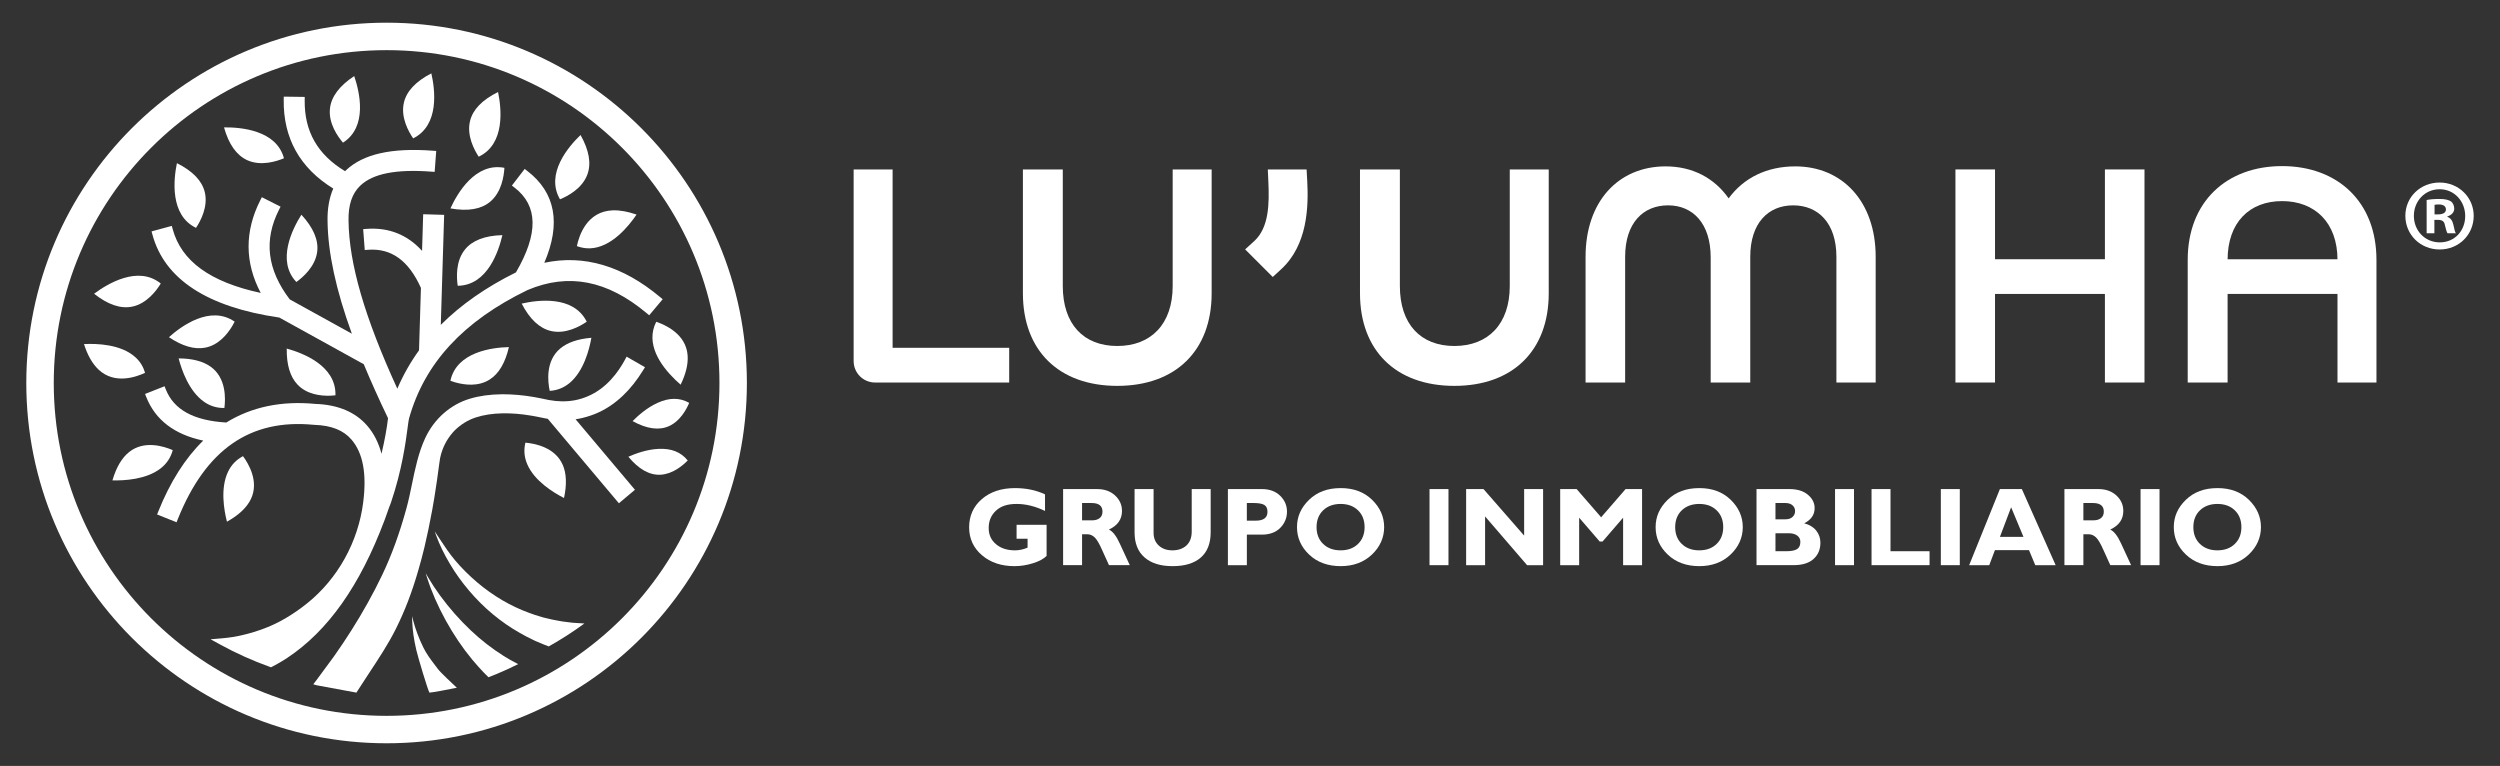 <?xml version="1.0" encoding="UTF-8"?>
<svg id="Capa_1" data-name="Capa 1" xmlns="http://www.w3.org/2000/svg" viewBox="0 0 2350 720">
  <rect x="0" y="0" width="2350" height="720" fill="#333333" stroke="none"/>
  <defs>
    <style>
      .cls-1 {
        fill: #fff;
      }
    </style>
  </defs>
  <g>
    <path class="cls-1" d="M559.12,389.18c9.38-3.73,18.25-9.52,26.36-17.21,6.93-6.57,13.19-14.44,19.12-24.05l1.68-2.73-17.27-9.92-1.51,2.81c-6.27,11.68-17.48,27.15-35.24,34.53-7.52,3.21-15.56,4.78-23.95,4.64-4.03-.04-8.23-.46-12.44-1.24-1.03-.21-2.13-.44-3.27-.69-1.17-.25-2.38-.51-3.58-.75l-1-.2c-2.03-.42-4.13-.84-6.21-1.18-10.18-1.76-20.17-2.61-29.69-2.59-11.72,.14-21.39,1.47-30.43,4.18-18.3,5.45-33.62,18.98-42.04,37.12-6.31,13.61-9.4,28.61-12.39,43.13-1.53,7.42-3.11,15.1-5.09,22.36-6.48,23.74-14,44.43-23,63.25-8.12,16.98-17.75,34.31-28.61,51.49-5.13,8.11-10.65,16.38-16.42,24.57-1.71,2.43-13.9,18.9-16.81,22.82l-2.88,3.7,3.19,.91,2.46,.47,34.93,6.46,1.12-1.78c3.51-5.56,7.25-11.22,10.87-16.7,8.81-13.34,17.93-27.13,25.11-41.5,8.4-16.79,15.32-34.9,21.16-55.34,1.95-6.59,3.77-13.42,5.56-20.87,.07-.27,.14-.54,.19-.79l.02-.06c.06-.23,.11-.46,.16-.73,2.37-9.94,4.62-20.71,7.05-33.87,1.46-7.66,2.62-15.45,3.75-22.99,.27-1.78,.53-3.55,.81-5.37l1.93-14.15c.2-1.51,.4-2.82,.6-4.08,.12-.73,.23-1.45,.33-2.18,.11-.44,.22-.89,.32-1.34,.36-1.52,.7-2.95,1.19-4.38,2.31-7.34,6.47-14.32,11.97-20.11,5.82-5.78,12.74-10.07,20.04-12.42,7.4-2.41,15.86-3.71,25.14-3.88,8.56-.14,17.47,.57,26.56,2.11,1.74,.26,3.47,.59,5.29,.93l8.26,1.69c.77,.16,1.57,.3,2.45,.43l66.84,79.39,15.09-12.69-55.81-66.28c.93-.13,1.86-.28,2.79-.45,5.05-.96,10.03-2.41,15.26-4.45Z"/>
    <path class="cls-1" d="M124.18,288.26c13.76-2.78,22.94-15.14,26.94-21.74-21.36-17.37-50.31,.37-62.67,9.6,12.94,10.23,24.9,14.31,35.73,12.14Z"/>
    <path class="cls-1" d="M232.35,150.55c12.76,5.84,27.46,1.22,34.57-1.78-7.09-26.6-40.94-29.24-56.35-29.03,4.46,15.87,11.75,26.21,21.78,30.81Z"/>
    <path class="cls-1" d="M198.03,344.71h-.02c-7.16-5.14-17.26-7.77-30.1-7.81,2.81,10.81,9.6,30.54,23.55,40.55,5.85,4.18,12.25,6.18,19.45,6.06,1.19-8.89,1.76-28.3-12.88-38.81Z"/>
    <path class="cls-1" d="M332.95,71.51c-13.83,9.1-21.47,19.26-22.76,30.26-1.65,14,7.21,26.52,12.21,32.34,23.53-14.98,15.57-47.95,10.56-62.59Z"/>
    <path class="cls-1" d="M158.79,316.95c12.6,8.43,23.99,11.76,33.99,9.87,12.43-2.33,20.74-12.33,25.53-20.33,.89-1.5,1.66-2.91,2.26-4.13-22.95-15.87-50.25,4.26-61.77,14.58Z"/>
    <path class="cls-1" d="M405.46,68.97c-14.67,7.56-23.34,16.82-25.81,27.58-3.16,13.71,4.36,27.16,8.72,33.52,24.99-12.41,20.54-46.02,17.09-61.1Z"/>
    <path class="cls-1" d="M136.37,350.45c-1.69-5.72-4.59-10.45-8.78-14.35-13.51-12.61-36.68-13.29-48.65-12.66,3.39,10.59,8.01,18.67,13.8,24.06v.02c14.96,13.97,34.99,6.99,43.63,2.93Z"/>
    <path class="cls-1" d="M468.17,86.51c-14.82,7.31-23.66,16.41-26.31,27.13-3.38,13.64,3.88,27.22,8.12,33.66,25.2-11.95,21.35-45.65,18.18-60.8Z"/>
    <path class="cls-1" d="M554.65,233.43c20.11-.72,36.43-20.98,43.71-31.73-8.29-2.87-15.79-4.21-22.4-3.97-24.22,.87-31.61,23.53-33.71,33.62,4.15,1.52,8.28,2.23,12.41,2.08Z"/>
    <path class="cls-1" d="M552.1,164.14c3.86-10.33,1.71-22.84-6.39-37.24-11.17,10.71-33.36,36.35-19.32,60.44,7.14-2.9,20.8-10.03,25.7-23.2Z"/>
    <path class="cls-1" d="M472.24,221.03c-16.53,.43-28.36,5-35.25,13.61-8.79,10.96-7.88,26.35-6.73,33.99,27.89-.32,38.51-32.52,41.98-47.61Z"/>
    <path class="cls-1" d="M460.68,189.69c10.81-8.97,13.03-24.21,13.46-31.93-27.39-5.32-44.3,24.07-50.74,38.14,16.27,2.93,28.79,.84,37.28-6.21Z"/>
    <path class="cls-1" d="M184.25,214.18c4.28-6.41,11.58-19.99,8.22-33.63-2.63-10.72-11.42-19.81-26.18-27.18-3.09,15.11-6.84,48.86,17.96,60.81Z"/>
    <path class="cls-1" d="M423.39,357.95c1.26,.48,2.78,.98,4.46,1.46,8.96,2.55,21.87,4.15,32.51-2.69,8.57-5.46,14.6-15.68,18-30.45-15.47,.37-49.14,4.39-54.98,31.67Z"/>
    <path class="cls-1" d="M634.76,357.01c1.81,1.76,3.53,3.28,5.04,4.59,9.79-20.15,8.78-36.11-3-47.51-6.54-6.34-14.87-9.9-19.95-11.62-10.34,20.49,3.73,40.78,17.91,54.53Z"/>
    <path class="cls-1" d="M528.99,437.03c-7.11-16.55-26.19-20.16-35.12-20.93-1.66,7-1.09,13.7,1.75,20.29,6.78,15.78,24.6,26.66,34.55,31.72,2.72-12.53,2.33-22.99-1.15-31.07l-.02-.02Z"/>
    <path class="cls-1" d="M516.73,367.42c7.2-.46,13.43-2.97,18.92-7.6,13.1-11.1,18.31-31.32,20.25-42.3-12.8,1.06-22.66,4.48-29.4,10.18-13.76,11.64-11.65,30.94-9.77,39.72Z"/>
    <path class="cls-1" d="M618.77,421.95c-10.87,.57-21.46,4.42-28.11,7.38,9.77,11.78,19.92,17.46,30.25,16.91,11.39-.59,20.85-8.59,25.55-13.39-6.44-7.97-15.53-11.54-27.69-10.9Z"/>
    <path class="cls-1" d="M162.39,423.12c-8.23-3.58-26.71-9.49-40.85,1.66l-.02,.02c-6.93,5.44-12.24,14.44-15.83,26.76,11.16,.28,32-.78,45.48-11.41,5.64-4.45,9.33-10.06,11.22-17.03Z"/>
    <path class="cls-1" d="M618.1,378.7c-9.93,4.51-18.36,11.95-23.47,17.14,13.4,7.38,24.93,8.96,34.34,4.67,10.38-4.72,16.27-15.62,18.87-21.81-8.91-5.06-18.67-5.05-29.74,0Z"/>
    <path class="cls-1" d="M235.89,469l.02-.02c7.72-16.28-2.16-32.97-7.49-40.2-6.36,3.4-11.02,8.24-14.09,14.72-7.37,15.53-3.76,36.07-.99,46.89,11.21-6.24,18.79-13.43,22.56-21.38Z"/>
    <path class="cls-1" d="M620.55,279.31c-35.07-29.41-71.68-40.24-108.91-32.28,15.89-36.92,10.53-65.95-15.98-86.35l-2.46-1.89-12.02,15.63,2.46,1.89c22.18,17.06,22.63,43.15,1.37,79.73-28.03,13.84-51.75,30.42-70.66,49.34l3.15-103.41-19.71-.59-1.05,34.43c-13.88-15.28-31.42-22.22-52.26-20.66l-3.09,.23,1.48,19.65,3.09-.23c21.87-1.63,38.14,10.1,49.72,35.83l-1.79,58.69c-8.15,11.27-14.99,23.37-20.4,36.05-30.73-67.1-45.33-117.35-45.87-157.76-.33-14.93,3.32-25.79,11.14-33.2,11.91-11.27,33.73-15.54,66.72-13.06l3.1,.23,1.47-19.67-3.09-.23c-38.88-2.93-65.62,3.1-81.76,18.43-.29,.28-.57,.55-.84,.81-25.89-15.62-38.31-37.46-37.94-66.71l.04-3.1-19.72-.27-.04,3.11c-.44,35.97,15.23,63.98,46.57,83.29-3.81,8.78-5.61,19.1-5.36,30.71,.39,29.81,7.87,64.47,22.85,105.73l-58.42-32.28c-21.28-28.1-24.56-55.69-10.01-84.35l1.41-2.77-17.6-8.92-1.4,2.77c-14.87,29.32-14.75,58.63,.36,87.23-47.51-10.22-74.62-29.89-82.79-60.02l-.81-3-19.03,5.18,.81,2.99c11.37,41.9,51.5,68.14,119.27,77.99l79.41,43.87c6.56,15.84,14.22,32.9,22.8,50.74-1.04,9.25-3.1,20.46-6.12,33.46-2.73-10.35-7.1-18.98-13.22-26.15-11.19-13.07-27.7-20.05-49.06-20.75-31.81-3.06-59.95,2.83-83.66,17.5-30.7-1.85-49.31-12.06-56.87-31.21l-1.14-2.89-18.34,7.24,1.14,2.89c8.51,21.52,26.51,35.28,53.57,40.96-16.95,16.5-31.14,38.87-42.23,66.57l-1.15,2.88,18.29,7.33,1.15-2.88c26.25-65.53,68.01-94.56,127.73-88.75l.56,.04c16,.49,27.45,5.04,35.02,13.89,10.84,12.68,14.43,32.02,10.97,59.13-4.75,37.15-23.92,71.66-52.61,94.69-13,10.43-26.27,18.28-39.45,23.34-7.14,2.74-14.35,4.95-21.45,6.59-2.8,.67-5.66,1.25-8.49,1.72-3.71,.59-7.47,1.04-11.17,1.35l-10.28,.85,9.04,4.96c14.91,8.17,30.55,15.22,46.5,20.93l1.28,.46,1.21-.63c3.04-1.59,6.16-3.34,9.31-5.21,1.72-1.04,3.26-2.02,4.71-2.98,38.4-25.49,68.36-67.9,91.56-129.65,.82-2.19,1.6-4.42,2.35-6.58,1.12-3.22,2.28-6.54,3.58-9.69l.07-.19c10.41-30.85,13.8-56.54,15.62-70.35,.54-4.07,.96-7.28,1.32-8.56,14.57-52.05,51.06-91.58,111.56-120.84,38.4-16.21,74.98-9.08,111.82,21.8l2.38,1.99,12.68-15.09-2.38-2Z"/>
    <path class="cls-1" d="M490.37,285.39c7.6,14.67,16.88,23.34,27.64,25.77,13.71,3.14,27.16-4.38,33.52-8.76-12.46-24.96-46.08-20.47-61.16-17.01Z"/>
    <path class="cls-1" d="M310.62,371.95c1.76-.06,3.36-.2,4.7-.35,.85-27.89-30.87-39.87-45.79-43.93-.22,15.15,3.17,26.52,10.18,33.89,8.71,9.17,21.62,10.72,30.92,10.39Z"/>
    <path class="cls-1" d="M298.17,236.51c1.33-10.96-3.68-22.57-14.86-34.69-8.26,13.05-23.7,43.29-4.74,63.25,6.28-4.5,17.91-14.62,19.6-28.56Z"/>
    <path class="cls-1" d="M544.99,585.8c-.88-.06-1.76-.11-2.64-.16-1.43-.08-2.86-.16-4.26-.28-1.37-.19-2.74-.35-4.13-.51-1.55-.18-3.11-.37-4.66-.59h-.08c-1.94-.29-3.44-.54-4.88-.85-3.63-.56-7.26-1.45-10.77-2.3-.94-.23-1.88-.46-2.79-.67-.82-.25-1.65-.49-2.47-.74-3.59-1.06-7.3-2.16-10.84-3.56-17.43-6.34-33.88-15.99-48.89-28.68-7.62-6.46-14.55-13.38-20.62-20.55-5.39-6.32-10.1-13.45-14.65-20.35-.78-1.18-1.56-2.36-2.34-3.54l-2.34-3.52,1.43,3.98c3.01,8.4,7.41,17.47,13.08,26.95,5.05,8.49,11.03,16.83,17.79,24.78,13.78,16.26,29.87,29.65,47.82,39.8,3.89,2.33,8.02,4.34,12.02,6.29l2.18,1.06c.84,.36,1.68,.72,2.53,1.08,3.29,1.41,6.69,2.87,10.13,4.1l.22,.08,.21-.12c11.05-6.18,21.87-13.11,32.14-20.59l1.15-.84-4.32-.29Z"/>
    <path class="cls-1" d="M473.47,616.6c-5.42-3.38-10.77-7.13-15.9-11.13h0c-10.21-7.88-20.36-17.49-30.16-28.56-9.97-11.38-18.36-22.87-24.95-34.14l-2.33-3.98,1.39,4.4c3.97,12.59,9.81,25.98,17.36,39.82,7.53,13.63,15.9,26.02,24.87,36.85,1.97,2.39,4.03,4.77,6.12,7.07,2.95,3.3,6,6.48,9.05,9.46l.24,.23,.31-.12c8.86-3.42,17.85-7.39,26.7-11.78l.93-.46-.92-.46c-4.21-2.12-8.48-4.54-12.71-7.19Z"/>
    <path class="cls-1" d="M411.68,628.92h0c-.89-1.19-1.77-2.34-2.64-3.49-4.16-5.46-8.09-10.62-11.26-17.11-4.1-8.52-7.22-16.83-9.3-24.71l-1.17-4.46,.16,4.61c.28,8.26,1.56,17.32,3.79,26.94,2.01,8.46,10.82,37.57,12.28,40.08l.17,.29,.33-.03c4.81-.47,13.52-2.21,19.88-3.48,1.72-.34,3.27-.65,4.53-.89l1.02-.19-.77-.7c-2.82-2.56-14.68-13.69-17.01-16.85Z"/>
    <path class="cls-1" d="M363.41,21.33C176.35,21.33,24.72,172.96,24.72,360.02s151.63,338.66,338.69,338.66,338.66-151.63,338.66-338.66S550.43,21.33,363.41,21.33Zm0,651.57c-172.83,0-312.88-140.08-312.88-312.88S190.58,47.14,363.41,47.14s312.88,140.08,312.88,312.88-140.08,312.88-312.88,312.88Z"/>
  </g>
  <path class="cls-1" d="M2325.28,202.85c0,17.75-13.91,31.66-32.03,31.66s-32.22-13.91-32.22-31.66,14.3-31.27,32.22-31.27,32.03,13.93,32.03,31.27Zm-56.25,0c0,13.93,10.31,24.98,24.41,24.98s23.85-11.05,23.85-24.78-10.11-25.17-24.03-25.17-24.22,11.24-24.22,24.97Zm19.27,16.41h-7.25v-31.27c2.86-.57,6.86-.96,12.02-.96,5.9,0,8.57,.96,10.87,2.28,1.71,1.34,3.04,3.82,3.04,6.88,0,3.43-2.67,6.1-6.47,7.24v.39c3.04,1.15,4.77,3.43,5.71,7.62,.96,4.77,1.52,6.68,2.3,7.83h-7.83c-.95-1.15-1.52-4.01-2.48-7.64-.56-3.43-2.47-4.95-6.47-4.95h-3.43v12.59Zm.19-17.75h3.43c4.01,0,7.25-1.32,7.25-4.56,0-2.86-2.1-4.77-6.68-4.77-1.91,0-3.24,.19-4.01,.37v8.96Z"/>
  <g>
    <g>
      <path class="cls-1" d="M982.32,464.69v15.61c-9.11-4.4-18.02-6.6-26.73-6.6s-14.87,2.12-19.41,6.35c-4.54,4.24-6.81,9.63-6.81,16.18s2.27,11.37,6.81,15.26c4.54,3.89,10.51,5.84,17.92,5.84,3.92,0,7.87-.85,11.83-2.56v-8.34h-10.34v-13.11h28.21v29.23c-2.84,2.84-7.14,5.15-12.93,6.94-5.79,1.79-11.51,2.69-17.18,2.69-12.46,0-22.69-3.43-30.7-10.31-8.01-6.88-12.01-15.63-12.01-26.24s4-19.71,12.01-26.55c8-6.84,18.37-10.27,31.11-10.27,10.51,0,19.92,1.97,28.21,5.89Z"/>
      <path class="cls-1" d="M999.32,459.73h31.95c6.93,0,12.56,2,16.9,6.01,4.33,4.01,6.5,8.86,6.5,14.55,0,7.88-4.1,13.72-12.29,17.5,3.59,1.63,7,6.03,10.24,13.19,3.24,7.17,6.36,13.92,9.37,20.27h-19.55c-1.17-2.36-3.2-6.84-6.1-13.47-2.9-6.62-5.38-10.87-7.45-12.75-2.07-1.88-4.28-2.82-6.63-2.82h-5.12v29.03h-17.82v-71.53Zm17.82,13.11v16.28h9.42c3,0,5.38-.71,7.14-2.12,1.76-1.42,2.64-3.44,2.64-6.07,0-5.4-3.4-8.09-10.19-8.09h-9.01Z"/>
      <path class="cls-1" d="M1120.21,459.73h17.82v40.6c0,10.44-3.09,18.36-9.27,23.76-6.18,5.39-15,8.09-26.47,8.09s-20.13-2.73-26.39-8.19c-6.27-5.46-9.4-13.31-9.4-23.55v-40.71h17.87v41.11c0,4.99,1.63,8.98,4.89,11.99,3.26,3,7.54,4.5,12.83,4.5s9.89-1.54,13.19-4.61c3.29-3.07,4.94-7.44,4.94-13.11v-39.89Z"/>
      <path class="cls-1" d="M1154.21,459.73h31.9c7.24,0,12.99,2.1,17.26,6.3,4.27,4.2,6.4,9.16,6.4,14.9s-2.11,11.02-6.32,15.26c-4.22,4.23-9.96,6.35-17.23,6.35h-14.18v28.73h-17.82v-71.53Zm17.82,13.11v16.59h8.29c7.41,0,11.11-2.76,11.11-8.29,0-3.11-.99-5.26-2.97-6.48-1.98-1.21-5.36-1.82-10.14-1.82h-6.3Z"/>
      <path class="cls-1" d="M1260.19,458.8c12.19,0,22.05,3.68,29.59,11.03,7.54,7.36,11.32,15.92,11.32,25.68s-3.82,18.48-11.47,25.76c-7.65,7.27-17.46,10.9-29.44,10.9s-21.98-3.61-29.6-10.85c-7.61-7.23-11.42-15.84-11.42-25.8s3.78-18.36,11.34-25.7c7.56-7.34,17.45-11.01,29.67-11.01Zm0,58.52c6.76,0,12.2-2.01,16.33-6.02,4.13-4.01,6.2-9.27,6.2-15.79s-2.06-11.83-6.2-15.82c-4.13-3.99-9.57-5.99-16.33-5.99s-12.26,2-16.41,5.99c-4.15,3.99-6.22,9.27-6.22,15.82s2.07,11.79,6.22,15.79c4.15,4.01,9.62,6.02,16.41,6.02Z"/>
      <path class="cls-1" d="M1361.57,459.73v71.53h-17.82v-71.53h17.82Z"/>
      <path class="cls-1" d="M1450.51,459.73v71.53h-15.05l-39.48-45.83v45.83h-17.82v-71.53h16.34l38.19,43.73v-43.73h17.82Z"/>
      <path class="cls-1" d="M1505.06,486.25l22.99-26.52h15.49v71.53h-17.82v-44.65l-19.32,22.42h-2.68l-19.32-22.42v44.65h-17.82v-71.53h15.47l23.01,26.52Z"/>
      <path class="cls-1" d="M1597.3,458.8c12.19,0,22.05,3.68,29.59,11.03,7.54,7.36,11.32,15.92,11.32,25.68s-3.82,18.48-11.47,25.76c-7.65,7.27-17.46,10.9-29.44,10.9s-21.98-3.61-29.6-10.85c-7.61-7.23-11.42-15.84-11.42-25.8s3.78-18.36,11.34-25.7c7.56-7.34,17.45-11.01,29.67-11.01Zm0,58.52c6.76,0,12.2-2.01,16.33-6.02,4.13-4.01,6.2-9.27,6.2-15.79s-2.07-11.83-6.2-15.82c-4.13-3.99-9.57-5.99-16.33-5.99s-12.26,2-16.41,5.99c-4.15,3.99-6.22,9.27-6.22,15.82s2.07,11.79,6.22,15.79c4.15,4.01,9.62,6.02,16.41,6.02Z"/>
      <path class="cls-1" d="M1651.12,459.73h30.93c7.37,0,13.17,1.77,17.38,5.32,4.21,3.55,6.32,7.74,6.32,12.58,0,6.21-3.26,10.97-9.78,14.27,4.92,1.3,8.68,3.59,11.29,6.86,2.61,3.28,3.92,7.11,3.92,11.48,0,6.22-2.13,11.27-6.4,15.16-4.27,3.89-10.55,5.84-18.84,5.84h-34.82v-71.53Zm17.82,13.11v15.31h9.32c2.87,0,5.1-.73,6.71-2.2,1.6-1.47,2.41-3.31,2.41-5.53s-.8-3.99-2.41-5.43c-1.61-1.43-3.84-2.15-6.71-2.15h-9.32Zm0,28.41v16.9h10.03c4.74,0,8.16-.66,10.24-1.97,2.08-1.32,3.12-3.59,3.12-6.84,0-2.49-.99-4.46-2.97-5.91-1.98-1.45-4.63-2.18-7.94-2.18h-12.49Z"/>
      <path class="cls-1" d="M1742.76,459.73v71.53h-17.82v-71.53h17.82Z"/>
      <path class="cls-1" d="M1813.78,518.15v13.11h-54.53v-71.53h17.82v58.42h36.71Z"/>
      <path class="cls-1" d="M1842.2,459.73v71.53h-17.82v-71.53h17.82Z"/>
      <path class="cls-1" d="M1900.54,459.73l31.77,71.53h-19.16l-5.89-14.13h-32.03l-5.34,14.13h-18.88l28.89-71.53h20.65Zm1.51,44.9l-11.6-27.8-10.51,27.8h22.1Z"/>
      <path class="cls-1" d="M1940.56,459.73h31.95c6.93,0,12.56,2,16.9,6.01,4.33,4.01,6.5,8.86,6.5,14.55,0,7.88-4.09,13.72-12.29,17.5,3.59,1.63,7,6.03,10.24,13.19,3.23,7.17,6.36,13.92,9.37,20.27h-19.55c-1.17-2.36-3.2-6.84-6.1-13.47-2.9-6.62-5.38-10.87-7.45-12.75-2.06-1.88-4.28-2.82-6.63-2.82h-5.12v29.03h-17.82v-71.53Zm17.82,13.11v16.28h9.42c3,0,5.39-.71,7.14-2.12,1.76-1.42,2.64-3.44,2.64-6.07,0-5.4-3.4-8.09-10.19-8.09h-9.01Z"/>
      <path class="cls-1" d="M2029.95,459.73v71.53h-17.82v-71.53h17.82Z"/>
      <path class="cls-1" d="M2084.38,458.8c12.18,0,22.05,3.68,29.59,11.03,7.54,7.36,11.32,15.92,11.32,25.68s-3.82,18.48-11.47,25.76c-7.65,7.27-17.46,10.9-29.44,10.9s-21.98-3.61-29.6-10.85c-7.61-7.23-11.42-15.84-11.42-25.8s3.78-18.36,11.34-25.7c7.56-7.34,17.45-11.01,29.67-11.01Zm0,58.52c6.76,0,12.2-2.01,16.33-6.02,4.13-4.01,6.2-9.27,6.2-15.79s-2.07-11.83-6.2-15.82c-4.13-3.99-9.58-5.99-16.33-5.99s-12.26,2-16.41,5.99c-4.15,3.99-6.22,9.27-6.22,15.82s2.07,11.79,6.22,15.79c4.15,4.01,9.62,6.02,16.41,6.02Z"/>
    </g>
    <g>
      <path class="cls-1" d="M802.42,339.41V159.27h36.63v167.68h109.59v32.62h-126.06c-11.13,0-20.16-9.03-20.16-20.16Z"/>
      <path class="cls-1" d="M961.53,275.73v-116.46h37.49v109.59c0,35.77,19.46,56.37,51.22,56.37s52.08-20.6,52.08-56.37v-109.59h36.63v116.46c0,53.8-33.76,86.99-88.7,86.99s-88.71-33.19-88.71-86.99Z"/>
      <path class="cls-1" d="M1278.39,275.73v-116.46h37.49v109.59c0,35.77,19.46,56.37,51.22,56.37s52.08-20.6,52.08-56.37v-109.59h36.63v116.46c0,53.8-33.76,86.99-88.7,86.99s-88.71-33.19-88.71-86.99Z"/>
      <path class="cls-1" d="M1763.13,241.39v118.18h-36.91v-118.18c0-31.76-17.17-48.36-40.63-48.36s-40.35,16.6-40.35,48.36v118.18h-37.2v-117.61c0-31.76-16.6-48.93-40.06-48.93s-40.35,16.6-40.35,48.36v118.18h-37.2v-118.18c0-52.08,30.9-84.99,75.26-84.99,25.18,0,45.78,10.88,59.23,30.05,14.31-19.46,36.05-30.05,62.67-30.05,44.07,0,75.54,32.91,75.54,84.99Z"/>
      <path class="cls-1" d="M1978.62,159.27h37.2v200.3h-37.2v-83.27h-103.3v83.27h-37.2V159.27h37.2v84.41h103.3v-84.41Z"/>
      <path class="cls-1" d="M2233.87,244.26v115.32h-36.63v-83.27h-103.3v83.27h-37.49v-115.32c0-54.66,36.63-88.13,88.71-88.13s88.71,33.48,88.71,88.13Zm-139.93-.57h103.3v.57c0-35.2-21.46-55.23-52.08-55.23s-51.22,20.03-51.22,55.23v-.57Z"/>
      <path class="cls-1" d="M1228.77,169.74l-.57-10.47h-36.46l.52,11.57c.91,20.3,.72,43.02-13.26,55.75l-8.58,7.82,8.21,8.21,10.24,10.23,7.5,7.5,7.82-7.17c24.88-22.82,25.95-58.55,24.59-83.44Z"/>
    </g>
  </g>
</svg>